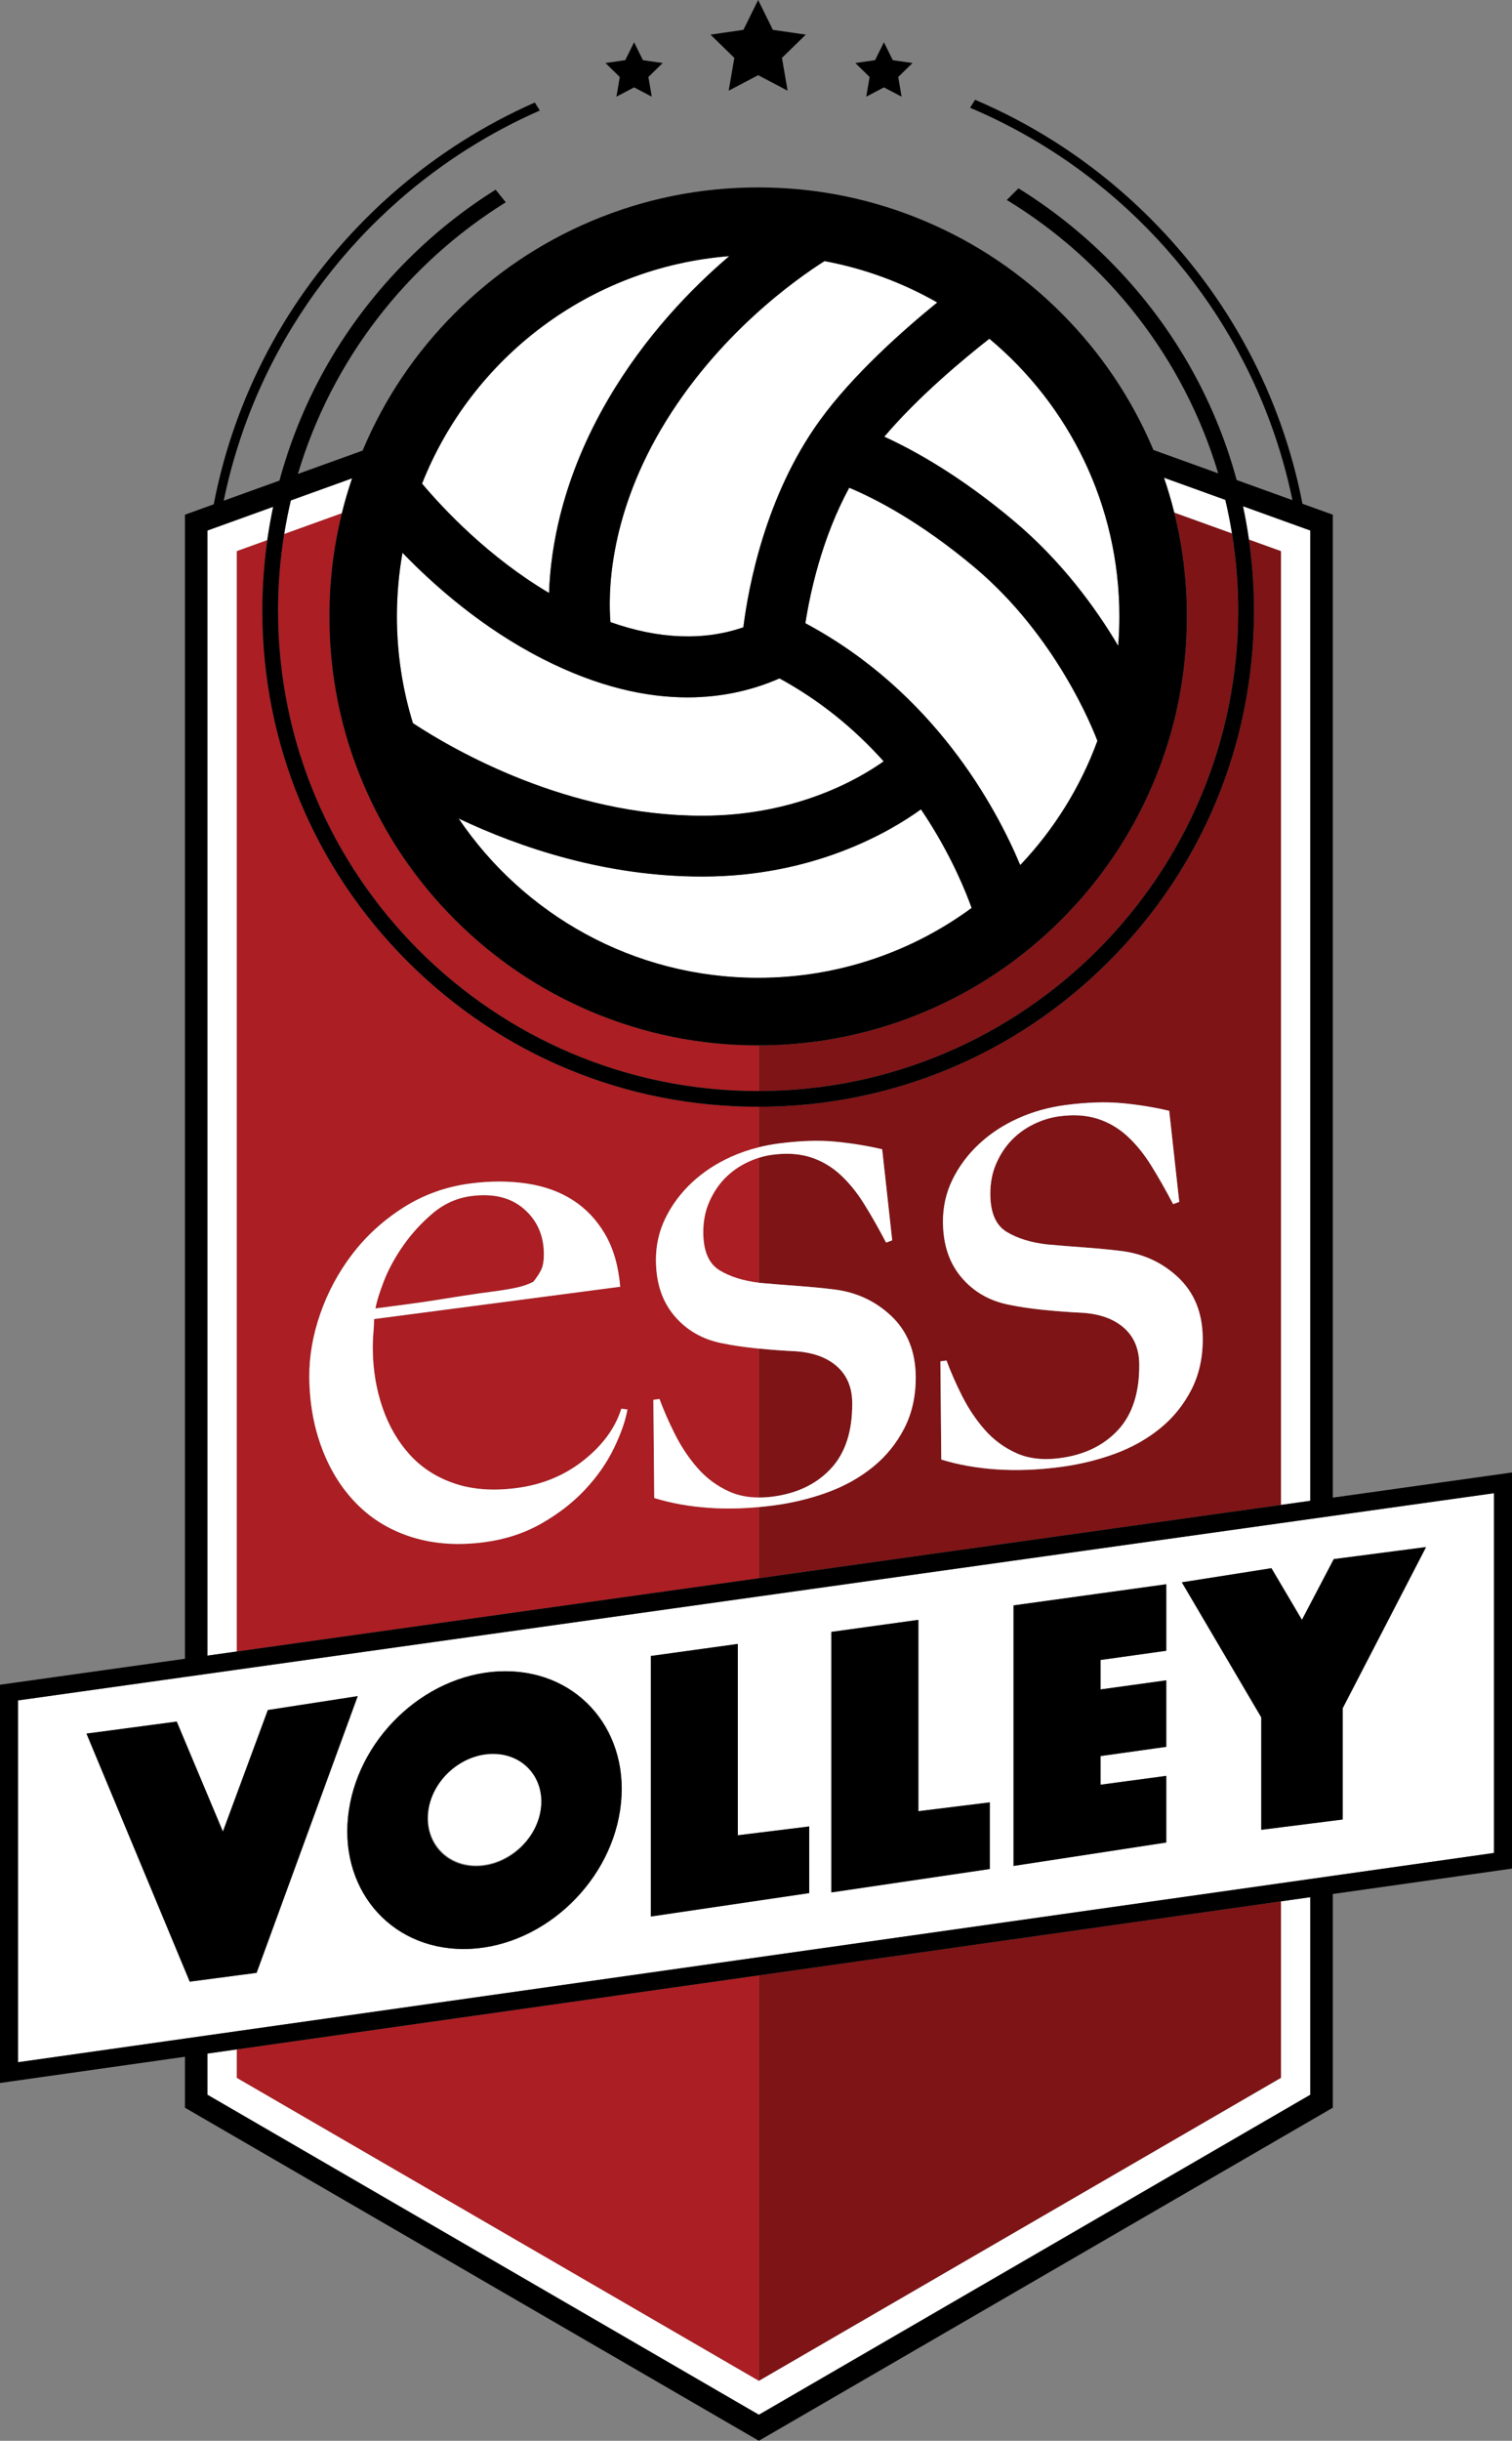 <?xml version="1.0" encoding="utf-8"?>
<!-- Generator: Adobe Illustrator 25.3.1, SVG Export Plug-In . SVG Version: 6.00 Build 0)  -->
<svg version="1.1" id="Layer_2" xmlns="http://www.w3.org/2000/svg" xmlns:xlink="http://www.w3.org/1999/xlink" x="0px" y="0px"
	 viewBox="0 0 671.604 1083.606" enable-background="new 0 0 671.604 1083.606" xml:space="preserve">
<rect x="0" y="0" width="671.604" height="1083.606" fill="#808080" stroke="none"/>
<g>
	<path fill="#7E1416" d="M549.995,271.135c0-11.685-0.951-23.151-2.768-34.33l-25.643-9.25    c3.732,14.983,5.624,30.402,5.624,46.105c0,25.698-5.04,50.643-14.979,74.143    c-9.594,22.683-23.322,43.048-40.804,60.529    c-17.481,17.481-37.846,31.21-60.529,40.804    c-23.4,9.897-48.234,14.933-73.817,14.975v20.262    C454.511,484.196,549.995,388.608,549.995,271.135z"/>
	<path fill="#7E1416" d="M369.127,651.94c6.392-6.901,9.532-16.629,9.418-29.181    c-0.062-6.823-2.324-12.204-6.771-16.142c-4.452-3.933-10.531-6.167-18.235-6.701    c-5.687-0.277-11.168-0.682-16.461-1.202v66.115    c1.981,0.004,4.035-0.117,6.182-0.399    C354.114,663.005,362.735,658.846,369.127,651.94z"/>
	<polygon fill="#7E1416" points="337.079,1057.016 569.004,922.49 569.004,844.116     337.079,876.984  "/>
	<path fill="#7E1416" d="M554.747,239.517c1.484,10.383,2.248,20.941,2.248,31.618    c0,58.829-22.909,114.137-64.508,155.735    c-41.522,41.522-96.702,64.419-155.409,64.504v17.95    c2.83-0.702,5.729-1.255,8.704-1.645c9.537-1.252,17.943-1.529,25.227-0.831    c7.279,0.698,14.223,1.827,20.833,3.383l4.46,40.422l-2.719,1.018    c-3.243-6.189-6.475-11.881-9.703-17.081c-3.233-5.197-6.796-9.576-10.692-13.147    c-3.9-3.564-8.298-6.129-13.198-7.692c-4.905-1.558-10.535-1.924-16.891-1.09    c-2.026,0.266-4.032,0.716-6.021,1.341v55.474    c0.25,0.03,0.489,0.069,0.742,0.097c5.002,0.449,10.462,0.89,16.381,1.321    c5.914,0.438,11.033,0.923,15.359,1.456c10.239,1.085,18.972,5.008,26.194,11.774    c7.224,6.771,10.886,15.768,10.988,26.997c0.078,8.589-1.616,16.252-5.078,22.988    c-3.465,6.738-8.128,12.477-13.994,17.215c-5.871,4.739-12.6,8.49-20.188,11.248    c-7.595,2.764-15.593,4.692-23.989,5.794c-2.167,0.285-4.302,0.516-6.416,0.711    v31.578l231.925-32.542V244.66L554.747,239.517z M529.16,617.03    c-3.465,6.738-8.129,12.477-13.994,17.215    c-5.872,4.739-12.6,8.49-20.188,11.248    c-7.595,2.764-15.592,4.691-23.989,5.794c-9.994,1.312-19.422,1.672-28.294,1.069    c-8.872-0.597-17.069-2.058-24.593-4.377l-0.396-43.6l2.725-0.357    c1.857,5.046,4.17,10.312,6.937,15.788c2.767,5.481,6.096,10.443,9.983,14.894    c3.887,4.451,8.564,7.919,14.022,10.396c5.457,2.482,11.916,3.231,19.384,2.252    c10.851-1.425,19.472-5.584,25.867-12.49c6.39-6.901,9.53-16.629,9.416-29.181    c-0.062-6.823-2.323-12.204-6.771-16.142c-4.452-3.933-10.531-6.168-18.236-6.701    c-6.119-0.298-12.011-0.738-17.675-1.318c-5.664-0.579-10.765-1.341-15.303-2.289    c-8.626-1.73-15.627-5.771-21.002-12.125c-5.382-6.347-8.114-14.478-8.204-24.387    c-0.062-6.822,1.355-13.183,4.26-19.078c2.898-5.888,6.83-11.148,11.792-15.768    c4.956-4.619,10.718-8.403,17.288-11.364c6.564-2.954,13.596-4.926,21.089-5.91    c9.537-1.252,17.942-1.529,25.229-0.831c7.278,0.698,14.221,1.827,20.832,3.383    l4.459,40.421l-2.719,1.018c-3.242-6.188-6.475-11.881-9.703-17.08    c-3.233-5.198-6.796-9.577-10.691-13.147c-3.9-3.564-8.299-6.129-13.199-7.692    c-4.905-1.558-10.535-1.924-16.89-1.09c-3.863,0.507-7.658,1.667-11.393,3.48    c-3.735,1.813-7.012,4.175-9.825,7.077c-2.818,2.907-5.116,6.406-6.896,10.495    c-1.785,4.095-2.648,8.672-2.603,13.735c0.074,8.148,2.511,13.674,7.312,16.567    c4.802,2.899,10.839,4.752,18.125,5.558c5.002,0.449,10.462,0.89,16.38,1.321    c5.913,0.438,11.033,0.924,15.359,1.456c10.24,1.085,18.973,5.008,26.195,11.774    c7.223,6.771,10.885,15.768,10.987,26.996    C534.315,602.63,532.621,610.293,529.16,617.03z"/>
</g>
<g>
	<path fill="#AB1E23" d="M181.018,426.87c-41.599-41.598-64.508-96.906-64.508-155.735    c0-10.592,0.754-21.066,2.215-31.37l-13.571,4.896v488.537l231.925-32.542v-31.578    c-7.636,0.704-14.931,0.831-21.879,0.359c-8.872-0.597-17.069-2.058-24.592-4.377    l-0.397-43.6l2.725-0.357c1.858,5.047,4.17,10.312,6.937,15.789    c2.769,5.48,6.096,10.442,9.983,14.894c3.887,4.45,8.565,7.918,14.022,10.396    c3.888,1.768,8.294,2.64,13.201,2.65v-66.115    c-0.404-0.04-0.815-0.075-1.216-0.116c-5.663-0.58-10.766-1.342-15.303-2.289    c-8.626-1.73-15.627-5.773-21.002-12.125c-5.381-6.348-8.113-14.479-8.204-24.388    c-0.062-6.822,1.356-13.183,4.26-19.078c2.898-5.888,6.831-11.148,11.792-15.767    c4.956-4.619,10.719-8.404,17.287-11.364c3.958-1.781,8.09-3.199,12.386-4.264    v-17.95c-0.109,0-0.217,0.004-0.326,0.004    C277.923,491.378,222.616,468.468,181.018,426.87z M272.715,642.882    c-3.127,6.478-7.388,12.601-12.792,18.379    c-5.404,5.783-11.896,10.821-19.471,15.123c-7.581,4.301-16.022,7.062-25.331,8.284    c-11.58,1.521-22.158,0.816-31.733-2.116c-9.575-2.929-17.75-7.757-24.514-14.475    c-6.77-6.718-12.019-14.958-15.742-24.72    c-3.728-9.763-5.641-20.368-5.746-31.819c-0.084-9.25,1.536-18.664,4.858-28.252    c3.323-9.582,8.07-18.421,14.252-26.508c6.176-8.086,13.728-14.973,22.66-20.667    c8.926-5.688,18.842-9.253,29.742-10.684c8.855-1.162,17.211-1.153,25.065,0.017    c7.854,1.176,14.697,3.642,20.528,7.393c5.831,3.754,10.592,8.808,14.29,15.154    c3.691,6.352,5.925,14.104,6.69,23.263l-109.335,14.353    c0.016,1.766-0.083,3.814-0.285,6.156c-0.208,2.34-0.298,4.724-0.276,7.145    c0.084,9.249,1.527,17.938,4.329,26.054c2.802,8.122,6.84,15.089,12.126,20.896    c5.28,5.812,11.909,10.068,19.895,12.767c7.979,2.703,17.193,3.364,27.64,1.992    c11.352-1.489,21.262-5.602,29.727-12.334c8.464-6.733,14.021-14.352,16.672-22.857    l2.731,0.304C277.831,630.692,275.837,636.412,272.715,642.882z"/>
	<polygon fill="#AB1E23" points="105.153,922.49 337.079,1057.016 337.079,876.984 105.153,909.852      "/>
	<path fill="#AB1E23" d="M321.882,523.217c-2.817,2.907-5.114,6.405-6.894,10.494    c-1.785,4.095-2.649,8.672-2.604,13.735c0.074,8.148,2.512,13.674,7.312,16.567    c4.634,2.799,10.432,4.613,17.382,5.46v-55.474    c-1.804,0.567-3.595,1.277-5.371,2.139    C327.973,517.953,324.696,520.315,321.882,523.217z"/>
	<path fill="#AB1E23" d="M336.753,464.115c-25.698,0-50.643-5.04-74.143-14.979    c-22.683-9.594-43.048-23.322-60.529-40.804    c-17.481-17.481-31.21-37.846-40.804-60.529    c-9.939-23.5-14.979-48.445-14.979-74.143c0-15.613,1.872-30.946,5.561-45.848    l-25.621,9.243c-1.791,11.1-2.728,22.482-2.728,34.08    c0,117.583,95.66,213.243,213.243,213.243c0.109,0,0.217-0.004,0.326-0.004v-20.262    C336.97,464.111,336.861,464.115,336.753,464.115z"/>
	<path fill="#AB1E23" d="M192.832,577.308c3.969-0.63,8.114-1.282,12.429-1.963    c4.31-0.675,9.078-1.357,14.304-2.043c3.407-0.447,6.583-0.973,9.535-1.582    c2.946-0.604,5.554-1.499,7.818-2.68c1.57-1.969,2.748-3.777,3.532-5.425    c0.778-1.643,1.157-4.007,1.129-7.093c-0.074-8.145-3.033-14.757-8.876-19.834    c-5.843-5.072-13.651-6.971-23.411-5.69c-6.359,0.834-12.075,3.404-17.151,7.708    c-5.076,4.304-9.465,9.126-13.167,14.459c-3.703,5.339-6.553,10.617-8.552,15.839    c-1.998,5.223-3.214,9.186-3.643,11.888c5.221-0.685,9.877-1.296,13.965-1.833    C184.83,578.523,188.858,577.943,192.832,577.308z"/>
</g>
<g>
	<path fill="#FFFFFF" d="M487.44,328.913c-1.821-4.867-18.172-46.511-54.572-77.05    c-24.089-20.21-44.033-30.466-55.66-35.33    c-12.077,22.259-17.304,46.205-19.476,60.155    c57.061,30.489,84.596,81.53,95.441,107.383    C468.077,368.362,479.837,349.641,487.44,328.913z"/>
	<path fill="#FFFFFF" d="M412.443,364.465c-1.104-1.741-2.233-3.449-3.375-5.139    c-13.669,9.872-47.447,29.834-97.148,29.834c-42.973,0-80.929-12.863-108.212-25.775    c28.836,42.674,77.663,70.731,133.043,70.731c35.478,0,68.26-11.523,94.826-31.018    C429.069,396.083,423.124,381.306,412.443,364.465z"/>
	<path fill="#FFFFFF" d="M311.921,362.16c41.643,0,69.659-16.398,80.585-24.155    c-13.541-15.123-29.02-27.425-46.268-36.822    c-10.89,4.78-24.545,8.435-40.868,8.435c-18.16,0-39.613-4.52-64.206-17.036    c-26.818-13.648-48.201-32.481-62.385-47.176    c-1.629,9.172-2.481,18.614-2.481,28.254c0,16.501,2.494,32.419,7.121,47.402    C201.607,333.028,252.046,362.16,311.921,362.16z"/>
	<path fill="#FFFFFF" d="M392.791,193.878c13.981,6.389,34.104,17.73,57.43,37.301    c21.227,17.809,36.36,38.519,46.457,55.519    c0.346-4.301,0.529-8.648,0.529-13.038c0-49.545-22.46-93.839-57.749-123.272    C428.634,158.853,408.015,175.878,392.791,193.878z"/>
	<path fill="#FFFFFF" d="M271.148,276.189c21.468,7.602,41.488,8.389,59.036,2.304    c2.192-17.505,9.658-58.133,33.757-91.56c14.853-20.602,37.564-40.625,52.368-52.644    c-15.289-8.746-32.157-15.043-50.07-18.37    c-11.901,7.51-47.96,32.609-72.731,74.866    C269.963,230.948,270.187,264.686,271.148,276.189z"/>
	<path fill="#FFFFFF" d="M243.876,263.256c0.656-19.822,5.728-50.967,26.339-86.127    c16.363-27.914,36.762-48.975,53.704-63.414    c-62.217,4.924-114.445,45.333-136.444,100.993    C196.999,226.008,217.002,247.341,243.876,263.256z"/>
	<path fill="#FFFFFF" d="M137.388,611.539c0.104,11.451,2.018,22.057,5.746,31.819    c3.723,9.762,8.972,18.002,15.742,24.72    c6.764,6.718,14.938,11.546,24.514,14.475c9.575,2.933,20.153,3.637,31.733,2.116    c9.309-1.222,17.75-3.983,25.331-8.284c7.575-4.302,14.067-9.34,19.471-15.123    c5.404-5.778,9.664-11.901,12.792-18.379c3.122-6.471,5.116-12.19,5.982-17.154    l-2.731-0.304c-2.65,8.506-8.208,16.124-16.672,22.857    c-8.464,6.732-18.375,10.845-29.727,12.334c-10.447,1.372-19.661,0.711-27.64-1.992    c-7.986-2.698-14.615-6.954-19.895-12.767    c-5.286-5.807-9.324-12.773-12.126-20.896    c-2.802-8.116-4.245-16.805-4.329-26.054c-0.022-2.421,0.068-4.805,0.276-7.145    c0.202-2.342,0.301-4.391,0.285-6.156l109.335-14.353    c-0.766-9.159-2.999-16.911-6.69-23.263c-3.698-6.346-8.459-11.4-14.29-15.154    c-5.832-3.751-12.675-6.217-20.528-7.393c-7.854-1.17-16.209-1.179-25.065-0.017    c-10.9,1.431-20.815,4.996-29.742,10.684    c-8.932,5.693-16.483,12.581-22.66,20.667    c-6.182,8.087-10.929,16.926-14.252,26.508    C138.923,592.875,137.304,602.289,137.388,611.539z M170.42,569.005    c1.999-5.222,4.85-10.5,8.552-15.839c3.703-5.333,8.092-10.155,13.167-14.459    c5.076-4.304,10.792-6.874,17.151-7.708c9.76-1.281,17.568,0.618,23.411,5.69    c5.844,5.077,8.802,11.689,8.876,19.834c0.028,3.086-0.351,5.45-1.129,7.093    c-0.784,1.647-1.961,3.456-3.532,5.425c-2.264,1.181-4.872,2.075-7.818,2.68    c-2.952,0.609-6.128,1.135-9.535,1.582c-5.226,0.686-9.994,1.368-14.304,2.043    c-4.314,0.681-8.46,1.333-12.429,1.963c-3.975,0.635-8.003,1.215-12.09,1.752    c-4.088,0.537-8.745,1.148-13.965,1.833    C167.206,578.191,168.422,574.228,170.42,569.005z"/>
	<path fill="#FFFFFF" d="M343.261,664.43c-2.147,0.282-4.202,0.404-6.182,0.399    c-4.907-0.011-9.314-0.883-13.201-2.65c-5.457-2.478-10.136-5.945-14.022-10.396    c-3.888-4.451-7.215-9.413-9.983-14.894c-2.767-5.477-5.079-10.742-6.937-15.789    l-2.725,0.357l0.397,43.6c7.523,2.319,15.72,3.78,24.592,4.377    c6.948,0.472,14.243,0.345,21.879-0.359c2.114-0.195,4.249-0.426,6.416-0.711    c8.396-1.102,16.394-3.03,23.989-5.794c7.588-2.758,14.316-6.509,20.188-11.248    c5.866-4.738,10.529-10.477,13.994-17.215c3.462-6.736,5.156-14.399,5.078-22.988    c-0.103-11.229-3.765-20.227-10.988-26.997    c-7.223-6.767-15.955-10.689-26.194-11.774c-4.326-0.533-9.445-1.019-15.359-1.456    c-5.919-0.432-11.379-0.872-16.381-1.321c-0.253-0.028-0.492-0.067-0.742-0.097    c-6.95-0.847-12.748-2.661-17.382-5.46c-4.8-2.894-7.237-8.419-7.312-16.567    c-0.046-5.063,0.818-9.641,2.604-13.735c1.779-4.089,4.076-7.587,6.894-10.494    c2.813-2.902,6.091-5.264,9.825-7.077c1.777-0.863,3.567-1.572,5.371-2.139    c1.989-0.625,3.995-1.075,6.021-1.341c6.355-0.834,11.985-0.467,16.891,1.09    c4.9,1.562,9.298,4.128,13.198,7.692c3.896,3.571,7.459,7.95,10.692,13.147    c3.229,5.199,6.46,10.892,9.703,17.081l2.719-1.018l-4.46-40.422    c-6.61-1.556-13.554-2.685-20.833-3.383c-7.284-0.698-15.69-0.421-25.227,0.831    c-2.975,0.391-5.874,0.944-8.704,1.645c-4.296,1.066-8.427,2.483-12.386,4.264    c-6.568,2.96-12.331,6.745-17.287,11.364    c-4.961,4.619-8.894,9.879-11.792,15.767c-2.904,5.896-4.322,12.256-4.26,19.078    c0.09,9.909,2.823,18.04,8.204,24.388c5.375,6.352,12.376,10.395,21.002,12.125    c4.537,0.947,9.64,1.709,15.303,2.289c0.401,0.041,0.812,0.076,1.216,0.116    c5.293,0.52,10.774,0.925,16.461,1.202c7.704,0.534,13.783,2.769,18.235,6.701    c4.446,3.938,6.708,9.318,6.771,16.142c0.114,12.552-3.026,22.279-9.418,29.181    C362.735,658.846,354.114,663.005,343.261,664.43z"/>
	<path fill="#FFFFFF" d="M473.277,490.599c-7.493,0.984-14.524,2.956-21.089,5.91    c-6.57,2.961-12.332,6.745-17.288,11.364    c-4.962,4.619-8.894,9.879-11.792,15.768c-2.904,5.896-4.321,12.256-4.26,19.078    c0.09,9.909,2.822,18.04,8.204,24.387c5.375,6.354,12.376,10.395,21.002,12.125    c4.538,0.948,9.639,1.71,15.303,2.289c5.664,0.58,11.556,1.021,17.675,1.318    c7.705,0.533,13.784,2.769,18.236,6.701c4.447,3.938,6.708,9.318,6.771,16.142    c0.114,12.552-3.026,22.279-9.416,29.181c-6.396,6.906-15.017,11.065-25.867,12.49    c-7.468,0.979-13.927,0.23-19.384-2.252    c-5.458-2.477-10.136-5.944-14.022-10.396c-3.888-4.45-7.217-9.412-9.983-14.894    c-2.767-5.476-5.079-10.742-6.937-15.788l-2.725,0.357l0.396,43.6    c7.523,2.319,15.721,3.78,24.593,4.377c8.872,0.603,18.3,0.243,28.294-1.069    c8.397-1.103,16.395-3.03,23.989-5.794c7.589-2.758,14.316-6.509,20.188-11.248    c5.865-4.738,10.529-10.477,13.994-17.215c3.461-6.737,5.155-14.399,5.077-22.989    c-0.103-11.229-3.765-20.226-10.987-26.996    c-7.223-6.767-15.955-10.689-26.195-11.774c-4.326-0.532-9.446-1.019-15.359-1.456    c-5.918-0.432-11.378-0.872-16.38-1.321c-7.286-0.806-13.323-2.658-18.125-5.558    c-4.801-2.894-7.237-8.419-7.312-16.567c-0.046-5.063,0.817-9.641,2.603-13.735    c1.779-4.089,4.077-7.587,6.896-10.495c2.813-2.902,6.09-5.264,9.825-7.077    c3.734-1.813,7.529-2.973,11.393-3.48c6.354-0.834,11.984-0.467,16.89,1.09    c4.9,1.562,9.299,4.127,13.199,7.692c3.896,3.57,7.458,7.949,10.691,13.147    c3.229,5.199,6.461,10.892,9.703,17.08l2.719-1.018l-4.459-40.421    c-6.611-1.556-13.554-2.685-20.832-3.383    C491.219,489.07,482.814,489.347,473.277,490.599z"/>
	<polygon fill="#FFFFFF" points="569.004,922.49 337.079,1057.016 105.153,922.49     105.153,909.852 92.153,911.695 92.153,929.978 337.079,1072.045 582.004,929.978     582.004,842.274 569.004,844.116  "/>
	<path fill="#FFFFFF" d="M105.153,244.66l13.571-4.896    c0.704-4.964,1.578-9.886,2.612-14.762l-29.184,10.528v499.491l13-1.824V244.66z"/>
	<path fill="#FFFFFF" d="M547.227,236.805c-0.816-5.023-1.804-9.99-2.966-14.89    l-27.238-9.826c1.744,5.098,3.264,10.255,4.561,15.466L547.227,236.805z"/>
	<path fill="#FFFFFF" d="M569.004,244.66v423.452l13-1.824V235.53l-29.89-10.782    c1.041,4.879,1.923,9.803,2.632,14.77L569.004,244.66z"/>
	<path fill="#FFFFFF" d="M156.387,212.358l-27.202,9.813    c-1.156,4.898-2.138,9.862-2.948,14.884l25.621-9.243    C153.147,222.606,154.653,217.452,156.387,212.358z"/>
	<path fill="#FFFFFF" d="M592.004,672.963l-10,1.403l-13,1.824l-231.925,32.542l-231.925,32.542    l-13,1.824l-10,1.403L8,754.907v160.634l74.153-10.509l10-1.417l13-1.842l231.925-32.868    l231.925-32.868l13-1.842l10-1.417l71.6-10.147V662.917L592.004,672.963z     M105.153,877.021l-13,1.713l-7.877,1.038l-2.123-5.099L38.416,769.64l40.086-5.329    l3.652,8.692l10,23.802l6.857,16.32l6.143-16.601l13.817-37.339l39.921-6.178    L113.98,875.858L105.153,877.021z M275.446,803.62    c-5.119,34.056-36.239,61.663-69.507,61.663s-56.087-27.608-50.968-61.663    c5.119-34.056,36.239-61.663,69.507-61.663S280.565,769.564,275.446,803.62z     M359.446,840.452l-22.367,3.305l-47.999,7.091V735.184l38.644-5.347v84.951    l9.356-1.156l22.367-2.764V840.452z M439.644,829.759l-70.366,10.396V724.491    l38.644-5.346v84.951l31.723-3.921V829.759z M518.033,732.868l-29.201,4.09v13.078    l29.201-4.04v29.525l-29.201,4.09v12.722l29.201-3.921v29.584l-67.845,10.396    V712.729l38.644-5.347l29.201-4.04V732.868z M596.416,758.353v49.426l-4.412,0.558    l-10,1.264l-13,1.644l-8.766,1.108v-49.901l-35.287-59.97l39.802-6.267l4.251,7.198    l9.293,15.733l3.707-7.071l10-19.076l0.432-0.824l40.99-5.346L596.416,758.353z"/>
	
		<ellipse transform="matrix(0.733 -0.68 0.68 0.733 -488.898 360.502)" fill="#FFFFFF" cx="215.208" cy="803.62" rx="26.921" ry="23.124"/>
</g>
<g>
	<path d="M662.492,654.995l-70.489,9.891V235.53v-7.023l-6.607-2.383l-6.864-2.476    c-9.266-47.703-32.468-91.572-67.595-126.698    c-13.008-13.008-27.222-24.369-42.38-34.002    c-11.322-7.195-23.17-13.43-35.446-18.646l-2.231,3.527    c10.314,4.364,20.264,9.425,29.794,15.119    c57.374,34.282,99.455,91.603,113.398,159.091l-24.771-8.936    c-9.932-36.605-29.271-70.16-56.814-97.702    c-12.264-12.264-25.728-22.89-40.114-31.797l-5.177,5.177    c44.677,27.159,78.629,70.271,93.906,121.364l-28.176-10.164l-0.596-0.215    c-0.035-0.083-0.067-0.166-0.102-0.249c-9.594-22.683-23.322-43.048-40.804-60.529    c-17.481-17.481-37.846-31.21-60.529-40.804    c-23.5-9.939-48.445-14.979-74.143-14.979s-50.643,5.04-74.143,14.979    c-22.683,9.594-43.048,23.322-60.529,40.804    c-17.481,17.481-31.21,37.846-40.804,60.529    c-0.074,0.174-0.141,0.35-0.214,0.525l-28.737,10.367    c15.053-50.571,48.4-93.339,92.334-120.598l-4.511-5.6    c-14.017,8.781-27.146,19.205-39.131,31.19    c-27.607,27.607-46.972,61.256-56.882,97.962l-24.755,8.93    C113.274,154.688,155.404,97.268,212.864,62.947    c8.644-5.163,17.632-9.807,26.926-13.88l-2.234-3.55    c-11.268,4.958-22.159,10.789-32.607,17.43    c-15.158,9.635-29.374,20.993-42.383,34.002    c-35.187,35.187-58.4,79.149-67.633,126.948l-6.173,2.227l-6.607,2.383v7.023    v500.894L6.888,746.985L0,747.951v6.956v160.634v9.214l9.122-1.293l73.031-10.35    v16.866v5.76l4.983,2.89l244.925,142.067l5.017,2.91l5.017-2.91    l244.925-142.067l4.982-2.89v-5.76v-89.121l72.723-10.306l6.877-0.975v-6.946    V662.917v-9.201L662.492,654.995z M497.208,273.66c0,4.39-0.183,8.737-0.529,13.038    c-10.097-16.999-25.23-37.709-46.457-55.519    c-23.327-19.571-43.449-30.912-57.43-37.301    c15.224-18,35.843-35.025,46.668-43.491    C474.747,179.821,497.208,224.115,497.208,273.66z M357.732,276.689    c2.172-13.95,7.398-37.896,19.476-60.155    c11.627,4.864,31.571,15.12,55.66,35.33    c36.4,30.539,52.75,72.182,54.572,77.05    c-7.603,20.728-19.363,39.449-34.266,55.159    C442.329,358.219,414.794,307.178,357.732,276.689z M431.578,403.097    c-26.566,19.495-59.348,31.018-94.826,31.018c-55.38,0-104.207-28.056-133.043-70.731    c27.283,12.912,65.239,25.775,108.212,25.775c49.701,0,83.478-19.962,97.148-29.834    c1.141,1.69,2.27,3.398,3.375,5.139    C423.124,381.306,429.069,396.083,431.578,403.097z M366.239,115.918    c17.912,3.327,34.78,9.624,50.07,18.37    c-14.804,12.019-37.515,32.042-52.368,52.644    c-24.099,33.427-31.565,74.055-33.757,91.56    c-17.548,6.085-37.568,5.298-59.036-2.304    c-0.961-11.503-1.185-45.241,22.36-85.405    C318.279,148.527,354.338,123.428,366.239,115.918z M323.918,113.715    c-16.941,14.439-37.34,35.5-53.704,63.414c-20.61,35.159-25.682,66.304-26.339,86.127    c-26.874-15.915-46.877-37.248-56.402-48.548    C209.473,159.048,261.702,118.64,323.918,113.715z M178.779,245.406    c14.184,14.696,35.568,33.528,62.385,47.176    c24.592,12.516,46.045,17.036,64.206,17.036c16.323,0,29.978-3.655,40.868-8.435    c17.248,9.397,32.727,21.699,46.268,36.822    c-10.926,7.757-38.941,24.155-80.585,24.155c-59.875,0-110.314-29.132-128.503-41.098    c-4.626-14.982-7.121-30.9-7.121-47.402    C176.297,264.019,177.149,254.578,178.779,245.406z M126.237,237.054    c0.81-5.021,1.793-9.985,2.948-14.884l27.202-9.813    c-1.734,5.094-3.24,10.248-4.529,15.454c-3.689,14.902-5.561,30.235-5.561,45.848    c0,25.698,5.04,50.643,14.979,74.143c9.594,22.683,23.322,43.048,40.804,60.529    c17.481,17.481,37.846,31.21,60.529,40.804    c23.5,9.939,48.445,14.979,74.143,14.979c0.109,0,0.217-0.004,0.326-0.004    c25.583-0.043,50.417-5.078,73.817-14.975    c22.683-9.594,43.048-23.322,60.529-40.804    c17.481-17.481,31.21-37.846,40.804-60.529    c9.939-23.5,14.979-48.445,14.979-74.143c0-15.703-1.892-31.123-5.624-46.105    c-1.298-5.211-2.817-10.368-4.561-15.466l27.238,9.826    c1.162,4.9,2.15,9.867,2.966,14.89c1.817,11.179,2.768,22.646,2.768,34.33    c0,117.473-95.484,213.061-212.917,213.239c-0.109,0-0.217,0.004-0.326,0.004    c-117.583,0-213.243-95.66-213.243-213.243    C123.51,259.537,124.446,248.155,126.237,237.054z M92.153,235.53l29.184-10.528    c-1.034,4.877-1.908,9.798-2.612,14.762c-1.461,10.304-2.215,20.779-2.215,31.37    c0,58.829,22.909,114.137,64.508,155.735c41.598,41.599,96.906,64.508,155.735,64.508    c0.109,0,0.217-0.004,0.326-0.004c58.707-0.085,113.887-22.982,155.409-64.504    c41.599-41.598,64.508-96.906,64.508-155.735c0-10.676-0.765-21.234-2.248-31.618    c-0.71-4.967-1.592-9.891-2.632-14.77l29.89,10.782V666.288l-13,1.824    l-231.925,32.542l-231.925,32.542l-13,1.824V235.53z M582.004,929.978l-244.925,142.067    L92.153,929.978v-18.283l13-1.842l231.925-32.868l231.925-32.868l13-1.842V929.978z     M663.604,822.63l-71.6,10.147l-10,1.417l-13,1.842l-231.925,32.868l-231.925,32.868    l-13,1.842l-10,1.417L8,915.541v-160.634l74.153-10.405l10-1.403l13-1.824l231.925-32.542    l231.925-32.542l13-1.824l10-1.403l71.6-10.046V822.63z"/>
	<polygon points="118.97,759.184 105.153,796.524 99.01,813.125 92.153,796.805     82.153,773.003 78.501,764.311 38.416,769.64 82.153,874.673 84.276,879.772     92.153,878.734 105.153,877.021 113.98,875.858 158.891,753.006  "/>
	<polygon points="327.723,814.788 327.723,729.838 289.079,735.184 289.079,850.848     337.079,843.756 359.446,840.452 359.446,810.868 337.079,813.632  "/>
	<polygon points="407.921,719.145 369.277,724.491 369.277,840.155 439.644,829.759     439.644,800.174 407.921,804.095  "/>
	<polygon points="450.188,712.729 450.188,828.392 518.033,817.996 518.033,788.412     488.832,792.333 488.832,779.611 518.033,775.521 518.033,745.996 488.832,750.036     488.832,736.957 518.033,732.868 518.033,703.342 488.832,707.382  "/>
	<polygon points="582.004,712.074 578.297,719.145 569.004,703.412 564.753,696.214     524.951,702.481 560.238,762.452 560.238,812.353 569.004,811.244 582.004,809.601     592.004,808.336 596.416,807.778 596.416,758.353 633.426,686.828 592.436,692.174     592.004,692.998  "/>
	<path d="M224.478,741.957c-33.268,0-64.388,27.608-69.507,61.663    c-5.12,34.056,17.7,61.663,50.968,61.663s64.388-27.608,69.507-61.663    C280.565,769.564,257.746,741.957,224.478,741.957z M240.158,803.62    c-2.097,13.78-14.968,24.951-28.747,24.951s-23.251-11.171-21.154-24.951    s14.968-24.951,28.747-24.951S242.255,789.84,240.158,803.62z"/>
	<polygon points="323.672,40.257 336.753,33.38 349.833,40.257 347.335,25.692     357.917,15.377 343.293,13.252 336.753,0 330.212,13.252 315.588,15.377     326.17,25.692  "/>
	<polygon points="384.773,42.921 392.624,38.793 400.475,42.921 398.975,34.179     405.327,27.988 396.549,26.712 392.624,18.758 388.698,26.712 379.921,27.988     386.272,34.179  "/>
	<polygon points="273.803,42.921 281.654,38.793 289.504,42.921 288.005,34.179     294.357,27.988 285.579,26.712 281.654,18.758 277.728,26.712 268.95,27.988     275.302,34.179  "/>
</g>
</svg>
